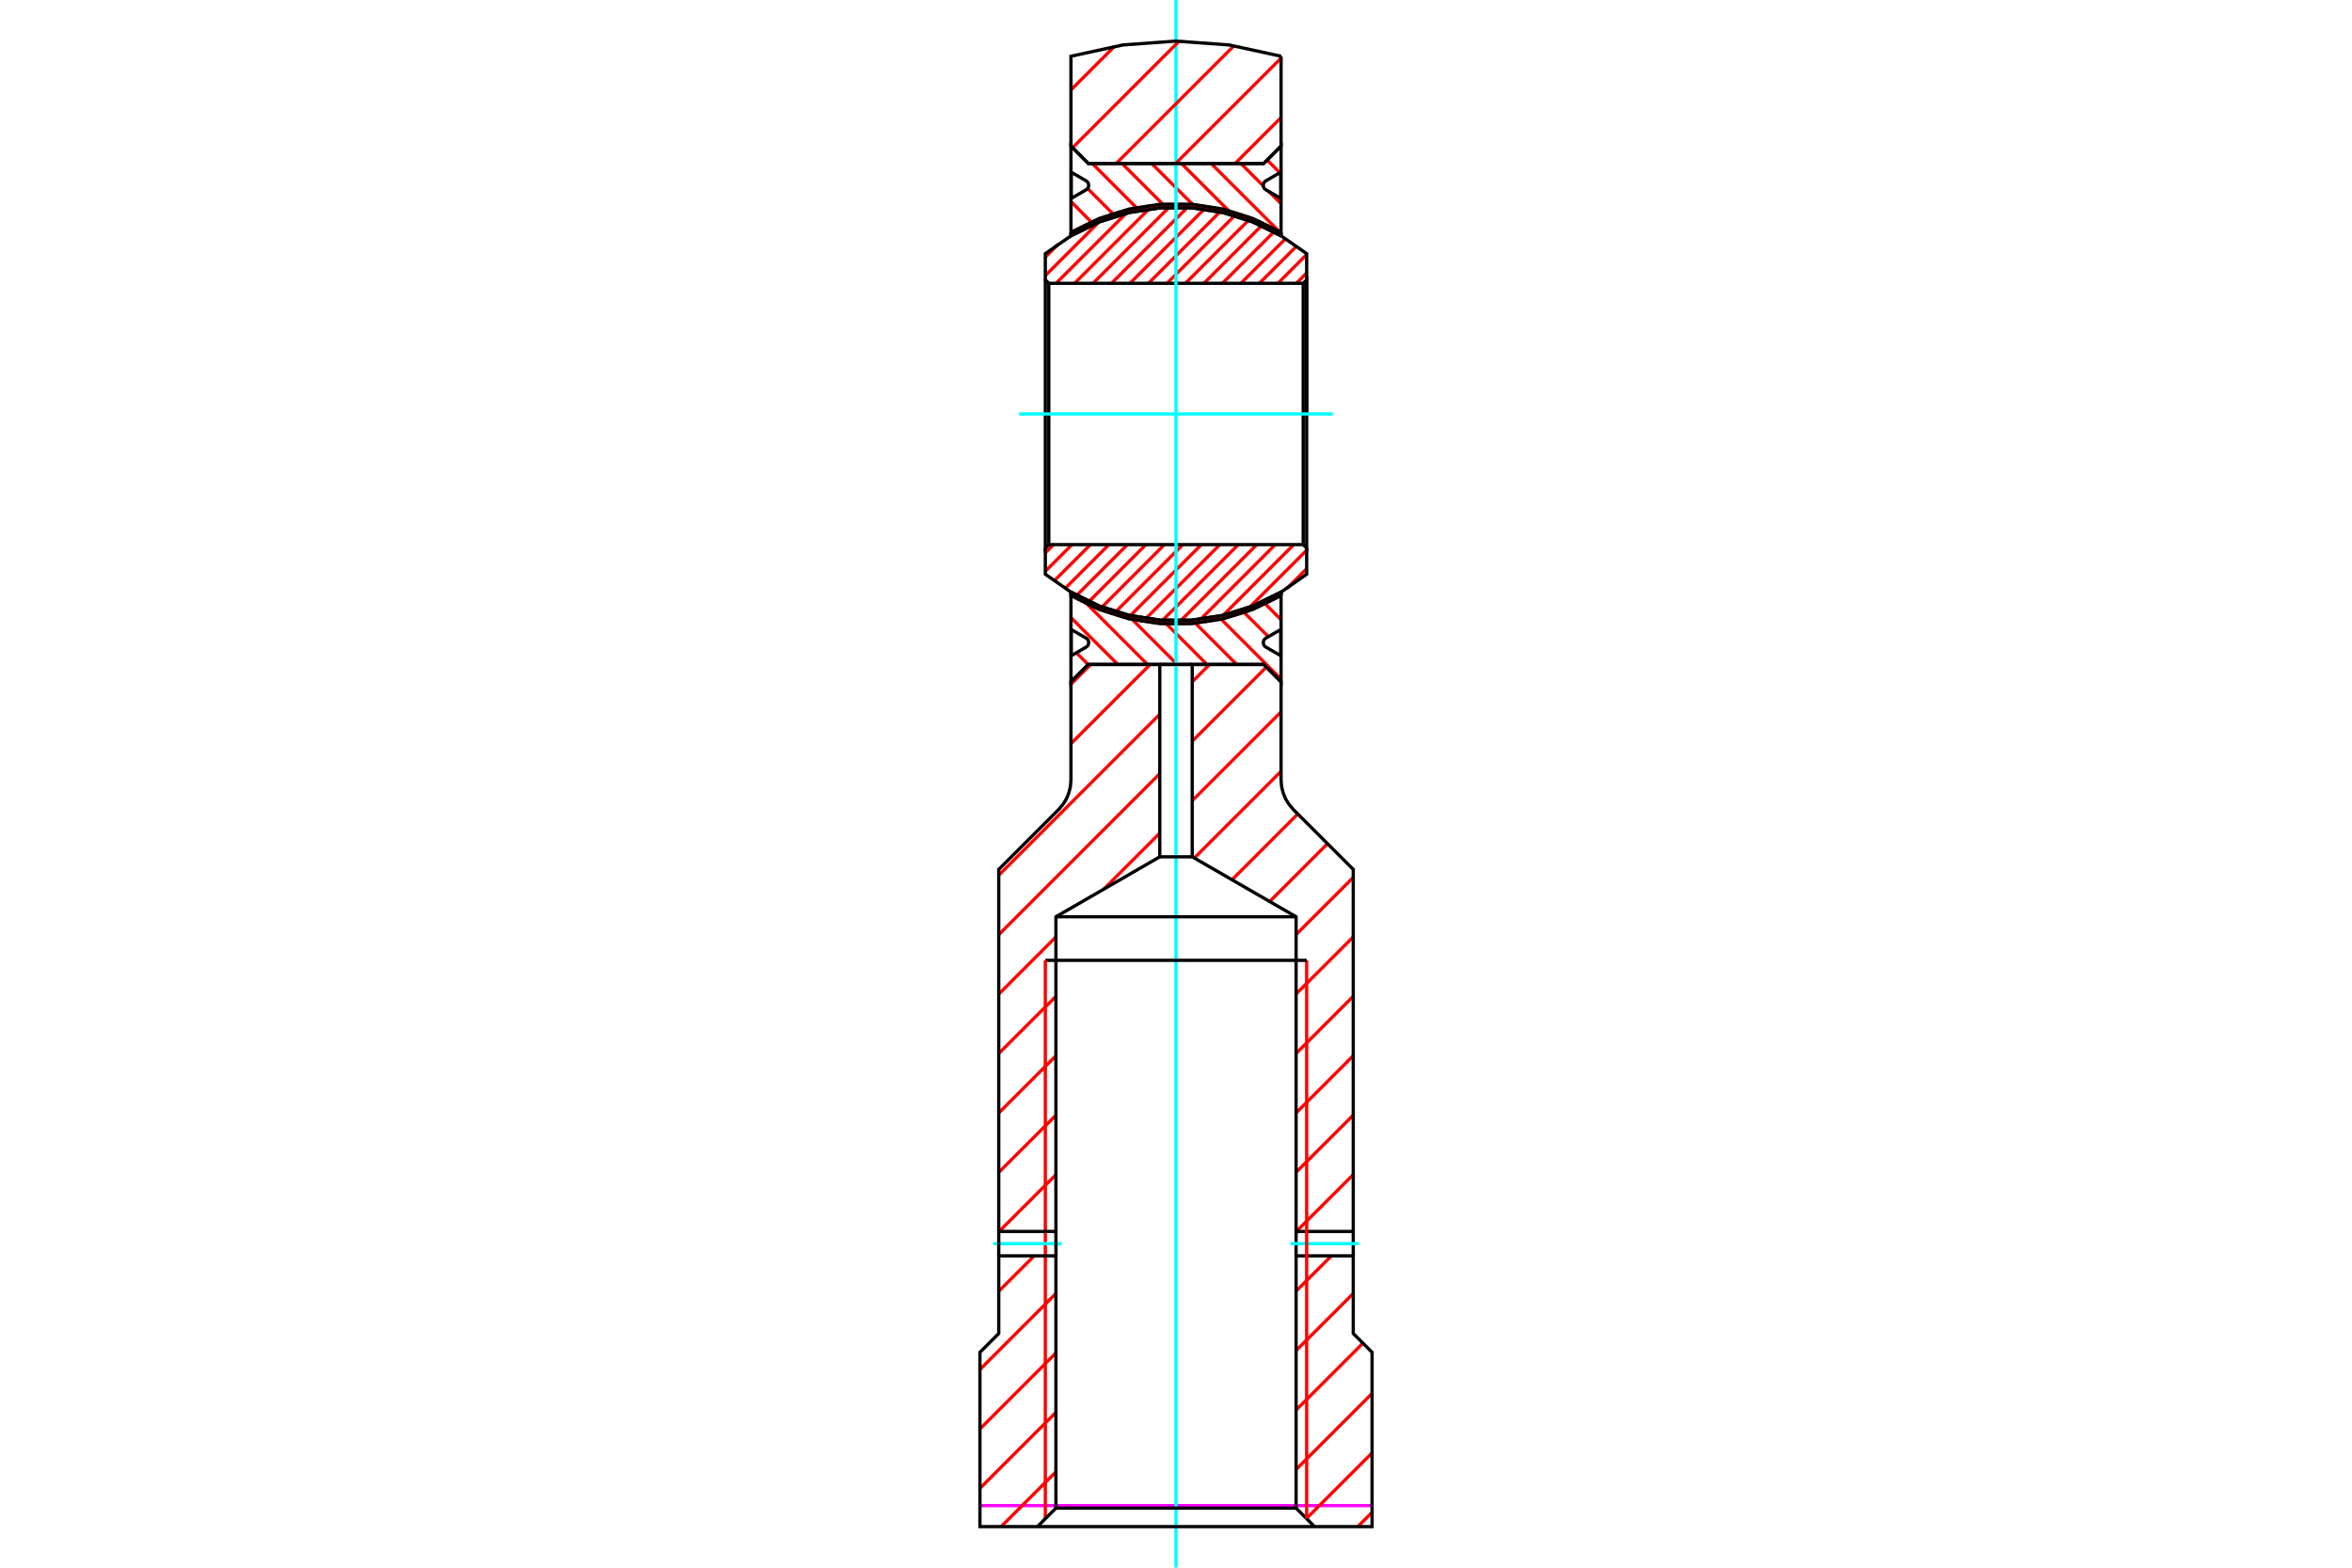 <?xml version="1.0" standalone="no"?>
<!DOCTYPE svg PUBLIC "-//W3C//DTD SVG 1.1//EN"
	"http://www.w3.org/Graphics/SVG/1.1/DTD/svg11.dtd">
<svg xmlns="http://www.w3.org/2000/svg" height="100%" width="100%" viewBox="0 0 36000 24000">
	<rect x="-1800" y="-1200" width="39600" height="26400" style="fill:#FFF"/>
	<g style="fill:none; fill-rule:evenodd" transform="matrix(1 0 0 1 0 0)">
		<g style="fill:none; stroke:#000; stroke-width:50; shape-rendering:geometricPrecision">
		</g>
		<g style="fill:none; stroke:#F0F; stroke-width:50; shape-rendering:geometricPrecision">
			<line x1="21001" y1="23050" x2="14999" y2="23050"/>
		</g>
		<g style="fill:none; stroke:#F00; stroke-width:50; shape-rendering:geometricPrecision">
			<line x1="16428" y1="10402" x2="16392" y2="10365"/>
			<line x1="16656" y1="10174" x2="16475" y2="9993"/>
			<line x1="16397" y1="9915" x2="16392" y2="9910"/>
			<line x1="17108" y1="10172" x2="16392" y2="9455"/>
			<line x1="17563" y1="10172" x2="16534" y2="9142"/>
			<line x1="18018" y1="10172" x2="17262" y2="9415"/>
			<line x1="18473" y1="10172" x2="17798" y2="9496"/>
			<line x1="18928" y1="10172" x2="18249" y2="9493"/>
			<line x1="19608" y1="10397" x2="18647" y2="9436"/>
			<line x1="19414" y1="9747" x2="19006" y2="9339"/>
			<line x1="19608" y1="9942" x2="19603" y2="9937"/>
			<line x1="19608" y1="9487" x2="19330" y2="9209"/>
			<line x1="16436" y1="3585" x2="16392" y2="3541"/>
			<line x1="16740" y1="3435" x2="16392" y2="3086"/>
			<line x1="17072" y1="3312" x2="16647" y2="2886"/>
			<line x1="16397" y1="2637" x2="16392" y2="2631"/>
			<line x1="17438" y1="3223" x2="16719" y2="2503"/>
			<line x1="17847" y1="3176" x2="17174" y2="2503"/>
			<line x1="18313" y1="3188" x2="17628" y2="2503"/>
			<line x1="18877" y1="3297" x2="18083" y2="2503"/>
			<line x1="19608" y1="3573" x2="18538" y2="2503"/>
			<line x1="19337" y1="2847" x2="18993" y2="2503"/>
			<line x1="19608" y1="3118" x2="19422" y2="2932"/>
			<line x1="19589" y1="2644" x2="19395" y2="2450"/>
			<line x1="19608" y1="2664" x2="19603" y2="2658"/>
		</g>
		<g style="fill:none; stroke:#000; stroke-width:50; shape-rendering:geometricPrecision">
			<polyline points="19608,3610 19608,2770 19608,2236 19342,2503 18000,2503 16658,2503 16392,2236 16392,2770 16392,3610"/>
			<line x1="17998" y1="3172" x2="18000" y2="3171"/>
			<line x1="16392" y1="3610" x2="16397" y2="3609"/>
			<line x1="19603" y1="3609" x2="19608" y2="3610"/>
			<line x1="18000" y1="3171" x2="18003" y2="3172"/>
			<polyline points="19608,9064 19608,9905 19608,10438 19342,10172 18000,10172 16658,10172 16392,10438 16392,9905 16392,9064"/>
			<line x1="17997" y1="9503" x2="18000" y2="9503"/>
			<line x1="16392" y1="9064" x2="16397" y2="9066"/>
			<line x1="19603" y1="9066" x2="19608" y2="9064"/>
			<line x1="18000" y1="9503" x2="18002" y2="9503"/>
			<polyline points="19603,2837 19603,2637 19376,2768 19366,2775 19356,2784 19349,2794 19343,2805 19339,2818 19337,2830 19337,2843 19339,2856 19343,2868 19349,2879 19356,2890 19366,2898 19376,2906 19603,3037 19603,2837"/>
			<polyline points="16397,9838 16397,10038 16624,9907 16634,9900 16644,9891 16651,9881 16657,9869 16661,9857 16663,9845 16663,9832 16661,9819 16657,9807 16651,9796 16644,9785 16634,9776 16624,9769 16397,9638 16397,9838"/>
			<polyline points="19603,9838 19603,9638 19376,9769 19366,9776 19356,9785 19349,9796 19343,9807 19339,9819 19337,9832 19337,9845 19339,9857 19343,9869 19349,9881 19356,9891 19366,9900 19376,9907 19603,10038 19603,9838"/>
			<polyline points="16397,2837 16397,3037 16624,2906 16634,2898 16644,2890 16651,2879 16657,2868 16661,2856 16663,2843 16663,2830 16661,2818 16657,2805 16651,2794 16644,2784 16634,2775 16624,2768 16397,2637 16397,2837"/>
		</g>
		<g style="fill:none; stroke:#F00; stroke-width:50; shape-rendering:geometricPrecision">
			<line x1="20000" y1="8706" x2="19696" y2="9010"/>
			<line x1="20000" y1="8423" x2="19129" y2="9294"/>
			<line x1="19802" y1="8338" x2="18722" y2="9419"/>
			<line x1="19519" y1="8338" x2="18377" y2="9480"/>
			<line x1="19236" y1="8338" x2="18073" y2="9501"/>
			<line x1="18954" y1="8338" x2="17795" y2="9496"/>
			<line x1="18671" y1="8338" x2="17540" y2="9468"/>
			<line x1="18388" y1="8338" x2="17302" y2="9424"/>
			<line x1="18105" y1="8338" x2="17078" y2="9365"/>
			<line x1="17822" y1="8338" x2="16867" y2="9293"/>
			<line x1="17539" y1="8338" x2="16668" y2="9209"/>
			<line x1="17256" y1="8338" x2="16480" y2="9114"/>
			<line x1="16973" y1="8338" x2="16302" y2="9009"/>
			<line x1="16690" y1="8338" x2="16134" y2="8894"/>
			<line x1="16407" y1="8338" x2="16000" y2="8746"/>
			<line x1="16125" y1="8338" x2="16000" y2="8463"/>
			<line x1="20000" y1="4179" x2="19843" y2="4337"/>
			<line x1="20000" y1="3896" x2="19560" y2="4337"/>
			<line x1="19847" y1="3766" x2="19277" y2="4337"/>
			<line x1="19678" y1="3653" x2="18994" y2="4337"/>
			<line x1="19499" y1="3549" x2="18711" y2="4337"/>
			<line x1="19309" y1="3455" x2="18428" y2="4337"/>
			<line x1="19109" y1="3373" x2="18145" y2="4337"/>
			<line x1="18897" y1="3302" x2="17862" y2="4337"/>
			<line x1="18671" y1="3245" x2="17579" y2="4337"/>
			<line x1="18431" y1="3202" x2="17296" y2="4337"/>
			<line x1="18174" y1="3176" x2="17013" y2="4337"/>
			<line x1="17893" y1="3175" x2="16731" y2="4337"/>
			<line x1="17586" y1="3199" x2="16448" y2="4337"/>
			<line x1="17236" y1="3266" x2="16165" y2="4337"/>
			<line x1="16819" y1="3400" x2="16000" y2="4219"/>
			<line x1="16204" y1="3732" x2="16000" y2="3936"/>
		</g>
		<g style="fill:none; stroke:#000; stroke-width:50; shape-rendering:geometricPrecision">
			<polyline points="20000,6337 20000,4284 20000,3883 19606,3609 19174,3397 18716,3253 18240,3181 17760,3181 17284,3253 16826,3397 16394,3609 16000,3883 16000,4284 16053,4337 19947,4337 19947,8338"/>
			<polyline points="19947,4337 20000,4284 20000,8391 19947,8338 16053,8338 16053,4337"/>
			<polyline points="16053,8338 16000,8391 16000,4284"/>
			<polyline points="16000,8391 16000,8791 16394,9066 16826,9278 17284,9422 17760,9494 18240,9494 18716,9422 19174,9278 19606,9066 20000,8791 20000,8391"/>
		</g>
		<g style="fill:none; stroke:#F00; stroke-width:50; shape-rendering:geometricPrecision">
			<line x1="16422" y1="9134" x2="16392" y2="9104"/>
			<line x1="16472" y1="9162" x2="16392" y2="9081"/>
			<line x1="16523" y1="9190" x2="16404" y2="9072"/>
			<line x1="16572" y1="9216" x2="16455" y2="9099"/>
			<line x1="16615" y1="9236" x2="16505" y2="9127"/>
			<line x1="16658" y1="9256" x2="16556" y2="9154"/>
			<line x1="16700" y1="9276" x2="16600" y2="9176"/>
			<line x1="16743" y1="9297" x2="16643" y2="9196"/>
			<line x1="16781" y1="9312" x2="16686" y2="9216"/>
			<line x1="16819" y1="9327" x2="16728" y2="9236"/>
			<line x1="16856" y1="9341" x2="16768" y2="9253"/>
			<line x1="16894" y1="9356" x2="16806" y2="9268"/>
			<line x1="16931" y1="9371" x2="16843" y2="9283"/>
			<line x1="16965" y1="9382" x2="16881" y2="9298"/>
			<line x1="16999" y1="9393" x2="16918" y2="9313"/>
			<line x1="17032" y1="9404" x2="16953" y2="9325"/>
			<line x1="17066" y1="9415" x2="16987" y2="9336"/>
			<line x1="17100" y1="9425" x2="17021" y2="9347"/>
			<line x1="17132" y1="9435" x2="17054" y2="9357"/>
			<line x1="17163" y1="9443" x2="17088" y2="9368"/>
			<line x1="17193" y1="9451" x2="17121" y2="9379"/>
			<line x1="17224" y1="9459" x2="17152" y2="9387"/>
			<line x1="17254" y1="9466" x2="17183" y2="9395"/>
			<line x1="17285" y1="9474" x2="17213" y2="9402"/>
			<line x1="17315" y1="9482" x2="17244" y2="9410"/>
			<line x1="17343" y1="9487" x2="17274" y2="9418"/>
			<line x1="17371" y1="9492" x2="17305" y2="9426"/>
			<line x1="17399" y1="9498" x2="17333" y2="9432"/>
			<line x1="17427" y1="9503" x2="17362" y2="9437"/>
			<line x1="17455" y1="9508" x2="17390" y2="9443"/>
			<line x1="17484" y1="9514" x2="17418" y2="9448"/>
			<line x1="17511" y1="9519" x2="17446" y2="9453"/>
			<line x1="17537" y1="9522" x2="17474" y2="9458"/>
			<line x1="17563" y1="9525" x2="17502" y2="9464"/>
			<line x1="17589" y1="9529" x2="17528" y2="9468"/>
			<line x1="17615" y1="9532" x2="17554" y2="9471"/>
			<line x1="17641" y1="9535" x2="17580" y2="9474"/>
			<line x1="17667" y1="9538" x2="17606" y2="9477"/>
			<line x1="17693" y1="9542" x2="17632" y2="9481"/>
			<line x1="17718" y1="9544" x2="17658" y2="9484"/>
			<line x1="17743" y1="9545" x2="17684" y2="9487"/>
			<line x1="17767" y1="9547" x2="17710" y2="9490"/>
			<line x1="17791" y1="9548" x2="17734" y2="9492"/>
			<line x1="17815" y1="9550" x2="17759" y2="9493"/>
			<line x1="17840" y1="9551" x2="17783" y2="9494"/>
			<line x1="17864" y1="9553" x2="17807" y2="9496"/>
			<line x1="17888" y1="9554" x2="17831" y2="9497"/>
			<line x1="17912" y1="9555" x2="17855" y2="9499"/>
			<line x1="17935" y1="9555" x2="17880" y2="9500"/>
			<line x1="17957" y1="9555" x2="17904" y2="9502"/>
			<line x1="17980" y1="9555" x2="17927" y2="9502"/>
			<line x1="18003" y1="9555" x2="17949" y2="9502"/>
			<line x1="18025" y1="9555" x2="17972" y2="9502"/>
			<line x1="18048" y1="9555" x2="17995" y2="9502"/>
			<line x1="18071" y1="9555" x2="18018" y2="9502"/>
			<line x1="18094" y1="9555" x2="18040" y2="9502"/>
			<line x1="18116" y1="9554" x2="18063" y2="9502"/>
			<line x1="18137" y1="9553" x2="18086" y2="9502"/>
			<line x1="18158" y1="9552" x2="18108" y2="9501"/>
			<line x1="18180" y1="9550" x2="18130" y2="9500"/>
			<line x1="18201" y1="9549" x2="18151" y2="9499"/>
			<line x1="18222" y1="9547" x2="18172" y2="9497"/>
			<line x1="18244" y1="9546" x2="18194" y2="9496"/>
			<line x1="18265" y1="9545" x2="18215" y2="9495"/>
			<line x1="18287" y1="9543" x2="18236" y2="9493"/>
			<line x1="18308" y1="9542" x2="18258" y2="9492"/>
			<line x1="18328" y1="9539" x2="18279" y2="9490"/>
			<line x1="18348" y1="9536" x2="18301" y2="9489"/>
			<line x1="18368" y1="9534" x2="18321" y2="9487"/>
			<line x1="18388" y1="9531" x2="18341" y2="9484"/>
			<line x1="18408" y1="9529" x2="18361" y2="9481"/>
			<line x1="18429" y1="9526" x2="18381" y2="9479"/>
			<line x1="18449" y1="9524" x2="18401" y2="9476"/>
			<line x1="18469" y1="9521" x2="18422" y2="9474"/>
			<line x1="18489" y1="9518" x2="18442" y2="9471"/>
			<line x1="18509" y1="9515" x2="18462" y2="9469"/>
			<line x1="18528" y1="9512" x2="18482" y2="9466"/>
			<line x1="18547" y1="9508" x2="18502" y2="9463"/>
			<line x1="18566" y1="9504" x2="18521" y2="9460"/>
			<line x1="18585" y1="9501" x2="18540" y2="9456"/>
			<line x1="18604" y1="9497" x2="18559" y2="9452"/>
			<line x1="18623" y1="9493" x2="18578" y2="9449"/>
			<line x1="18642" y1="9490" x2="18598" y2="9445"/>
			<line x1="18661" y1="9486" x2="18617" y2="9441"/>
			<line x1="18680" y1="9482" x2="18636" y2="9438"/>
			<line x1="18699" y1="9478" x2="18655" y2="9434"/>
			<line x1="18717" y1="9474" x2="18674" y2="9430"/>
			<line x1="18735" y1="9469" x2="18693" y2="9427"/>
			<line x1="18754" y1="9464" x2="18711" y2="9422"/>
			<line x1="18772" y1="9460" x2="18729" y2="9417"/>
			<line x1="18790" y1="9455" x2="18747" y2="9413"/>
			<line x1="18808" y1="9450" x2="18765" y2="9408"/>
			<line x1="18826" y1="9446" x2="18783" y2="9403"/>
			<line x1="18844" y1="9441" x2="18802" y2="9399"/>
			<line x1="18862" y1="9436" x2="18820" y2="9394"/>
			<line x1="18880" y1="9432" x2="18838" y2="9389"/>
			<line x1="18898" y1="9427" x2="18856" y2="9385"/>
			<line x1="18915" y1="9421" x2="18874" y2="9380"/>
			<line x1="18932" y1="9415" x2="18892" y2="9375"/>
			<line x1="18949" y1="9410" x2="18909" y2="9370"/>
			<line x1="18966" y1="9404" x2="18926" y2="9364"/>
			<line x1="18983" y1="9399" x2="18943" y2="9358"/>
			<line x1="19000" y1="9393" x2="18960" y2="9353"/>
			<line x1="19018" y1="9387" x2="18977" y2="9347"/>
			<line x1="19035" y1="9382" x2="18995" y2="9342"/>
			<line x1="19052" y1="9376" x2="19012" y2="9336"/>
			<line x1="19069" y1="9371" x2="19029" y2="9330"/>
			<line x1="19086" y1="9364" x2="19046" y2="9325"/>
			<line x1="19102" y1="9358" x2="19063" y2="9319"/>
			<line x1="19118" y1="9352" x2="19080" y2="9313"/>
			<line x1="19135" y1="9345" x2="19096" y2="9307"/>
			<line x1="19151" y1="9339" x2="19113" y2="9300"/>
			<line x1="19167" y1="9332" x2="19129" y2="9294"/>
			<line x1="19183" y1="9326" x2="19145" y2="9287"/>
			<line x1="19200" y1="9319" x2="19161" y2="9281"/>
			<line x1="19216" y1="9313" x2="19178" y2="9275"/>
			<line x1="19232" y1="9306" x2="19194" y2="9268"/>
			<line x1="19249" y1="9300" x2="19210" y2="9262"/>
			<line x1="19265" y1="9293" x2="19227" y2="9255"/>
			<line x1="19280" y1="9286" x2="19243" y2="9249"/>
			<line x1="19295" y1="9279" x2="19259" y2="9242"/>
			<line x1="19311" y1="9271" x2="19275" y2="9235"/>
			<line x1="19326" y1="9264" x2="19290" y2="9228"/>
			<line x1="19342" y1="9257" x2="19306" y2="9220"/>
			<line x1="19357" y1="9249" x2="19321" y2="9213"/>
			<line x1="19373" y1="9242" x2="19337" y2="9206"/>
			<line x1="19388" y1="9235" x2="19352" y2="9199"/>
			<line x1="19404" y1="9227" x2="19367" y2="9191"/>
			<line x1="19419" y1="9220" x2="19383" y2="9184"/>
			<line x1="19435" y1="9213" x2="19398" y2="9177"/>
			<line x1="19450" y1="9205" x2="19414" y2="9169"/>
			<line x1="19464" y1="9197" x2="19429" y2="9162"/>
			<line x1="19479" y1="9189" x2="19444" y2="9155"/>
			<line x1="19494" y1="9181" x2="19459" y2="9147"/>
			<line x1="19508" y1="9173" x2="19474" y2="9138"/>
			<line x1="19523" y1="9165" x2="19489" y2="9130"/>
			<line x1="19538" y1="9157" x2="19503" y2="9122"/>
			<line x1="19552" y1="9149" x2="19518" y2="9114"/>
			<line x1="19567" y1="9141" x2="19533" y2="9106"/>
			<line x1="19582" y1="9133" x2="19547" y2="9098"/>
			<line x1="19596" y1="9124" x2="19562" y2="9090"/>
			<line x1="19608" y1="9114" x2="19577" y2="9082"/>
			<line x1="19608" y1="9091" x2="19591" y2="9074"/>
			<line x1="19608" y1="9068" x2="19606" y2="9066"/>
			<line x1="16398" y1="3607" x2="16392" y2="3600"/>
			<line x1="16413" y1="3599" x2="16392" y2="3577"/>
			<line x1="16428" y1="3590" x2="16393" y2="3556"/>
			<line x1="16443" y1="3582" x2="16408" y2="3548"/>
			<line x1="16457" y1="3574" x2="16423" y2="3540"/>
			<line x1="16472" y1="3566" x2="16437" y2="3532"/>
			<line x1="16487" y1="3558" x2="16452" y2="3524"/>
			<line x1="16501" y1="3550" x2="16467" y2="3516"/>
			<line x1="16516" y1="3542" x2="16481" y2="3508"/>
			<line x1="16531" y1="3534" x2="16496" y2="3500"/>
			<line x1="16545" y1="3526" x2="16511" y2="3491"/>
			<line x1="16560" y1="3518" x2="16525" y2="3483"/>
			<line x1="16575" y1="3511" x2="16540" y2="3475"/>
			<line x1="16591" y1="3503" x2="16555" y2="3467"/>
			<line x1="16606" y1="3496" x2="16570" y2="3460"/>
			<line x1="16622" y1="3489" x2="16586" y2="3452"/>
			<line x1="16637" y1="3481" x2="16601" y2="3445"/>
			<line x1="16653" y1="3474" x2="16616" y2="3438"/>
			<line x1="16668" y1="3467" x2="16632" y2="3431"/>
			<line x1="16684" y1="3460" x2="16647" y2="3423"/>
			<line x1="16699" y1="3452" x2="16663" y2="3416"/>
			<line x1="16714" y1="3445" x2="16678" y2="3409"/>
			<line x1="16730" y1="3438" x2="16694" y2="3401"/>
			<line x1="16746" y1="3431" x2="16709" y2="3394"/>
			<line x1="16762" y1="3424" x2="16725" y2="3387"/>
			<line x1="16778" y1="3418" x2="16740" y2="3380"/>
			<line x1="16795" y1="3411" x2="16756" y2="3373"/>
			<line x1="16811" y1="3405" x2="16773" y2="3367"/>
			<line x1="16827" y1="3398" x2="16789" y2="3360"/>
			<line x1="16843" y1="3392" x2="16805" y2="3354"/>
			<line x1="16860" y1="3385" x2="16821" y2="3347"/>
			<line x1="16876" y1="3379" x2="16838" y2="3341"/>
			<line x1="16892" y1="3372" x2="16854" y2="3334"/>
			<line x1="16908" y1="3366" x2="16870" y2="3328"/>
			<line x1="16925" y1="3360" x2="16887" y2="3321"/>
			<line x1="16942" y1="3354" x2="16903" y2="3315"/>
			<line x1="16959" y1="3348" x2="16919" y2="3308"/>
			<line x1="16976" y1="3343" x2="16936" y2="3303"/>
			<line x1="16993" y1="3337" x2="16953" y2="3297"/>
			<line x1="17011" y1="3332" x2="16970" y2="3291"/>
			<line x1="17028" y1="3326" x2="16987" y2="3286"/>
			<line x1="17045" y1="3320" x2="17005" y2="3280"/>
			<line x1="17062" y1="3315" x2="17022" y2="3275"/>
			<line x1="17079" y1="3309" x2="17039" y2="3269"/>
			<line x1="17096" y1="3304" x2="17056" y2="3263"/>
			<line x1="17113" y1="3298" x2="17073" y2="3258"/>
			<line x1="17132" y1="3293" x2="17090" y2="3252"/>
			<line x1="17150" y1="3289" x2="17108" y2="3247"/>
			<line x1="17168" y1="3284" x2="17125" y2="3242"/>
			<line x1="17186" y1="3279" x2="17143" y2="3237"/>
			<line x1="17204" y1="3275" x2="17161" y2="3232"/>
			<line x1="17222" y1="3270" x2="17180" y2="3228"/>
			<line x1="17240" y1="3265" x2="17198" y2="3223"/>
			<line x1="17258" y1="3261" x2="17216" y2="3218"/>
			<line x1="17276" y1="3256" x2="17234" y2="3214"/>
			<line x1="17294" y1="3251" x2="17252" y2="3209"/>
			<line x1="17313" y1="3247" x2="17270" y2="3204"/>
			<line x1="17332" y1="3243" x2="17288" y2="3200"/>
			<line x1="17351" y1="3240" x2="17306" y2="3195"/>
			<line x1="17370" y1="3236" x2="17325" y2="3191"/>
			<line x1="17389" y1="3232" x2="17344" y2="3188"/>
			<line x1="17408" y1="3229" x2="17363" y2="3184"/>
			<line x1="17427" y1="3225" x2="17382" y2="3180"/>
			<line x1="17446" y1="3221" x2="17402" y2="3177"/>
			<line x1="17465" y1="3218" x2="17421" y2="3173"/>
			<line x1="17484" y1="3214" x2="17440" y2="3169"/>
			<line x1="17504" y1="3211" x2="17459" y2="3166"/>
			<line x1="17524" y1="3208" x2="17478" y2="3162"/>
			<line x1="17544" y1="3205" x2="17497" y2="3158"/>
			<line x1="17564" y1="3203" x2="17517" y2="3156"/>
			<line x1="17584" y1="3200" x2="17537" y2="3153"/>
			<line x1="17605" y1="3198" x2="17557" y2="3150"/>
			<line x1="17625" y1="3195" x2="17577" y2="3148"/>
			<line x1="17645" y1="3193" x2="17598" y2="3145"/>
			<line x1="17665" y1="3190" x2="17618" y2="3143"/>
			<line x1="17685" y1="3187" x2="17638" y2="3140"/>
			<line x1="17706" y1="3185" x2="17658" y2="3138"/>
			<line x1="17727" y1="3184" x2="17678" y2="3135"/>
			<line x1="17749" y1="3183" x2="17698" y2="3132"/>
			<line x1="17770" y1="3181" x2="17720" y2="3131"/>
			<line x1="17791" y1="3180" x2="17741" y2="3130"/>
			<line x1="17813" y1="3178" x2="17763" y2="3128"/>
			<line x1="17834" y1="3177" x2="17784" y2="3127"/>
			<line x1="17855" y1="3176" x2="17805" y2="3126"/>
			<line x1="17877" y1="3174" x2="17827" y2="3124"/>
			<line x1="17898" y1="3173" x2="17848" y2="3123"/>
			<line x1="17921" y1="3173" x2="17869" y2="3121"/>
			<line x1="17944" y1="3173" x2="17891" y2="3120"/>
			<line x1="17966" y1="3173" x2="17913" y2="3120"/>
			<line x1="17989" y1="3173" x2="17936" y2="3120"/>
			<line x1="18012" y1="3173" x2="17959" y2="3120"/>
			<line x1="18035" y1="3173" x2="17981" y2="3120"/>
			<line x1="18057" y1="3173" x2="18004" y2="3120"/>
			<line x1="18080" y1="3173" x2="18027" y2="3120"/>
			<line x1="18103" y1="3173" x2="18050" y2="3120"/>
			<line x1="18128" y1="3175" x2="18072" y2="3119"/>
			<line x1="18152" y1="3176" x2="18095" y2="3119"/>
			<line x1="18176" y1="3178" x2="18119" y2="3121"/>
			<line x1="18200" y1="3179" x2="18143" y2="3122"/>
			<line x1="18224" y1="3181" x2="18168" y2="3124"/>
			<line x1="18249" y1="3182" x2="18192" y2="3125"/>
			<line x1="18273" y1="3184" x2="18216" y2="3127"/>
			<line x1="18297" y1="3185" x2="18240" y2="3128"/>
			<line x1="18323" y1="3189" x2="18265" y2="3130"/>
			<line x1="18349" y1="3192" x2="18289" y2="3131"/>
			<line x1="18375" y1="3195" x2="18314" y2="3134"/>
			<line x1="18401" y1="3198" x2="18340" y2="3138"/>
			<line x1="18427" y1="3202" x2="18366" y2="3141"/>
			<line x1="18453" y1="3205" x2="18392" y2="3144"/>
			<line x1="18479" y1="3208" x2="18418" y2="3147"/>
			<line x1="18507" y1="3213" x2="18444" y2="3151"/>
			<line x1="18535" y1="3218" x2="18470" y2="3154"/>
			<line x1="18563" y1="3223" x2="18497" y2="3157"/>
			<line x1="18591" y1="3229" x2="18525" y2="3163"/>
			<line x1="18619" y1="3234" x2="18553" y2="3168"/>
			<line x1="18647" y1="3239" x2="18581" y2="3173"/>
			<line x1="18675" y1="3245" x2="18609" y2="3179"/>
			<line x1="18704" y1="3251" x2="18637" y2="3184"/>
			<line x1="18735" y1="3259" x2="18665" y2="3189"/>
			<line x1="18765" y1="3267" x2="18694" y2="3195"/>
			<line x1="18796" y1="3275" x2="18724" y2="3203"/>
			<line x1="18827" y1="3282" x2="18755" y2="3211"/>
			<line x1="18857" y1="3290" x2="18785" y2="3219"/>
			<line x1="18889" y1="3299" x2="18816" y2="3226"/>
			<line x1="18922" y1="3310" x2="18847" y2="3234"/>
			<line x1="18956" y1="3321" x2="18877" y2="3242"/>
			<line x1="18989" y1="3332" x2="18911" y2="3253"/>
			<line x1="19023" y1="3342" x2="18944" y2="3264"/>
			<line x1="19057" y1="3353" x2="18978" y2="3274"/>
			<line x1="19093" y1="3367" x2="19011" y2="3285"/>
			<line x1="19130" y1="3382" x2="19045" y2="3296"/>
			<line x1="19168" y1="3396" x2="19080" y2="3308"/>
			<line x1="19205" y1="3411" x2="19117" y2="3323"/>
			<line x1="19243" y1="3426" x2="19155" y2="3338"/>
			<line x1="19284" y1="3445" x2="19192" y2="3353"/>
			<line x1="19327" y1="3465" x2="19230" y2="3368"/>
			<line x1="19370" y1="3485" x2="19270" y2="3384"/>
			<line x1="19413" y1="3505" x2="19312" y2="3404"/>
			<line x1="19460" y1="3529" x2="19355" y2="3424"/>
			<line x1="19510" y1="3556" x2="19398" y2="3445"/>
			<line x1="19560" y1="3584" x2="19442" y2="3466"/>
			<line x1="19608" y1="3609" x2="19493" y2="3493"/>
			<line x1="19608" y1="3587" x2="19543" y2="3521"/>
			<line x1="19608" y1="3564" x2="19593" y2="3549"/>
			<line x1="19608" y1="9104" x2="19578" y2="9135"/>
			<line x1="19608" y1="9081" x2="19528" y2="9162"/>
			<line x1="19595" y1="9072" x2="19477" y2="9190"/>
			<line x1="19545" y1="9099" x2="19429" y2="9216"/>
			<line x1="19494" y1="9127" x2="19385" y2="9236"/>
			<line x1="19444" y1="9155" x2="19342" y2="9256"/>
			<line x1="19400" y1="9176" x2="19299" y2="9277"/>
			<line x1="19357" y1="9196" x2="19257" y2="9296"/>
			<line x1="19314" y1="9216" x2="19219" y2="9311"/>
			<line x1="19271" y1="9237" x2="19181" y2="9326"/>
			<line x1="19232" y1="9253" x2="19144" y2="9341"/>
			<line x1="19194" y1="9268" x2="19106" y2="9356"/>
			<line x1="19157" y1="9283" x2="19069" y2="9371"/>
			<line x1="19119" y1="9298" x2="19035" y2="9382"/>
			<line x1="19081" y1="9313" x2="19001" y2="9393"/>
			<line x1="19047" y1="9325" x2="18968" y2="9404"/>
			<line x1="19013" y1="9336" x2="18934" y2="9415"/>
			<line x1="18979" y1="9347" x2="18900" y2="9426"/>
			<line x1="18946" y1="9358" x2="18868" y2="9435"/>
			<line x1="18912" y1="9369" x2="18838" y2="9443"/>
			<line x1="18879" y1="9379" x2="18807" y2="9451"/>
			<line x1="18848" y1="9387" x2="18776" y2="9459"/>
			<line x1="18818" y1="9395" x2="18746" y2="9466"/>
			<line x1="18787" y1="9402" x2="18715" y2="9474"/>
			<line x1="18756" y1="9410" x2="18685" y2="9481"/>
			<line x1="18726" y1="9418" x2="18657" y2="9487"/>
			<line x1="18695" y1="9426" x2="18629" y2="9492"/>
			<line x1="18667" y1="9432" x2="18601" y2="9498"/>
			<line x1="18639" y1="9437" x2="18573" y2="9503"/>
			<line x1="18610" y1="9442" x2="18544" y2="9509"/>
			<line x1="18582" y1="9448" x2="18516" y2="9514"/>
			<line x1="18554" y1="9453" x2="18489" y2="9519"/>
			<line x1="18526" y1="9459" x2="18463" y2="9522"/>
			<line x1="18498" y1="9464" x2="18437" y2="9525"/>
			<line x1="18472" y1="9467" x2="18411" y2="9528"/>
			<line x1="18446" y1="9471" x2="18385" y2="9532"/>
			<line x1="18420" y1="9474" x2="18359" y2="9535"/>
			<line x1="18394" y1="9477" x2="18332" y2="9538"/>
			<line x1="18368" y1="9481" x2="18306" y2="9542"/>
			<line x1="18341" y1="9484" x2="18282" y2="9544"/>
			<line x1="18315" y1="9487" x2="18257" y2="9545"/>
			<line x1="18290" y1="9490" x2="18233" y2="9547"/>
			<line x1="18266" y1="9491" x2="18209" y2="9548"/>
			<line x1="18242" y1="9493" x2="18185" y2="9550"/>
			<line x1="18217" y1="9494" x2="18160" y2="9551"/>
			<line x1="18193" y1="9496" x2="18136" y2="9553"/>
			<line x1="18169" y1="9498" x2="18112" y2="9555"/>
			<line x1="18144" y1="9499" x2="18088" y2="9555"/>
			<line x1="18120" y1="9501" x2="18066" y2="9555"/>
			<line x1="18096" y1="9502" x2="18043" y2="9555"/>
			<line x1="18073" y1="9502" x2="18020" y2="9555"/>
			<line x1="18051" y1="9502" x2="17997" y2="9555"/>
			<line x1="18028" y1="9502" x2="17975" y2="9555"/>
			<line x1="18005" y1="9502" x2="17952" y2="9555"/>
			<line x1="17982" y1="9502" x2="17929" y2="9555"/>
			<line x1="17960" y1="9502" x2="17906" y2="9555"/>
			<line x1="17937" y1="9502" x2="17885" y2="9554"/>
			<line x1="17914" y1="9502" x2="17863" y2="9553"/>
			<line x1="17892" y1="9501" x2="17842" y2="9551"/>
			<line x1="17871" y1="9500" x2="17820" y2="9550"/>
			<line x1="17849" y1="9499" x2="17799" y2="9549"/>
			<line x1="17828" y1="9497" x2="17778" y2="9548"/>
			<line x1="17806" y1="9496" x2="17756" y2="9546"/>
			<line x1="17785" y1="9495" x2="17735" y2="9545"/>
			<line x1="17764" y1="9493" x2="17713" y2="9544"/>
			<line x1="17742" y1="9492" x2="17693" y2="9541"/>
			<line x1="17721" y1="9491" x2="17672" y2="9539"/>
			<line x1="17700" y1="9489" x2="17652" y2="9536"/>
			<line x1="17679" y1="9486" x2="17632" y2="9534"/>
			<line x1="17659" y1="9484" x2="17612" y2="9531"/>
			<line x1="17639" y1="9481" x2="17592" y2="9529"/>
			<line x1="17619" y1="9479" x2="17571" y2="9526"/>
			<line x1="17599" y1="9476" x2="17551" y2="9524"/>
			<line x1="17578" y1="9474" x2="17531" y2="9521"/>
			<line x1="17558" y1="9471" x2="17511" y2="9519"/>
			<line x1="17538" y1="9469" x2="17491" y2="9515"/>
			<line x1="17518" y1="9466" x2="17472" y2="9512"/>
			<line x1="17498" y1="9463" x2="17453" y2="9508"/>
			<line x1="17479" y1="9459" x2="17434" y2="9504"/>
			<line x1="17460" y1="9456" x2="17415" y2="9501"/>
			<line x1="17441" y1="9452" x2="17396" y2="9497"/>
			<line x1="17422" y1="9449" x2="17377" y2="9493"/>
			<line x1="17402" y1="9445" x2="17358" y2="9490"/>
			<line x1="17383" y1="9441" x2="17338" y2="9486"/>
			<line x1="17364" y1="9438" x2="17319" y2="9483"/>
			<line x1="17345" y1="9434" x2="17301" y2="9478"/>
			<line x1="17326" y1="9430" x2="17283" y2="9474"/>
			<line x1="17307" y1="9427" x2="17265" y2="9469"/>
			<line x1="17289" y1="9422" x2="17247" y2="9464"/>
			<line x1="17271" y1="9417" x2="17228" y2="9460"/>
			<line x1="17253" y1="9413" x2="17210" y2="9455"/>
			<line x1="17235" y1="9408" x2="17192" y2="9450"/>
			<line x1="17217" y1="9403" x2="17174" y2="9446"/>
			<line x1="17198" y1="9399" x2="17156" y2="9441"/>
			<line x1="17180" y1="9394" x2="17138" y2="9437"/>
			<line x1="17162" y1="9389" x2="17120" y2="9432"/>
			<line x1="17144" y1="9385" x2="17103" y2="9426"/>
			<line x1="17126" y1="9380" x2="17085" y2="9421"/>
			<line x1="17109" y1="9375" x2="17068" y2="9415"/>
			<line x1="17091" y1="9369" x2="17051" y2="9410"/>
			<line x1="17074" y1="9364" x2="17034" y2="9404"/>
			<line x1="17057" y1="9358" x2="17017" y2="9399"/>
			<line x1="17040" y1="9353" x2="16999" y2="9393"/>
			<line x1="17023" y1="9347" x2="16982" y2="9387"/>
			<line x1="17005" y1="9342" x2="16965" y2="9382"/>
			<line x1="16988" y1="9336" x2="16948" y2="9376"/>
			<line x1="16971" y1="9330" x2="16931" y2="9371"/>
			<line x1="16954" y1="9325" x2="16914" y2="9364"/>
			<line x1="16937" y1="9319" x2="16898" y2="9358"/>
			<line x1="16920" y1="9313" x2="16882" y2="9351"/>
			<line x1="16904" y1="9307" x2="16866" y2="9345"/>
			<line x1="16887" y1="9300" x2="16849" y2="9339"/>
			<line x1="16871" y1="9294" x2="16833" y2="9332"/>
			<line x1="16855" y1="9287" x2="16817" y2="9326"/>
			<line x1="16839" y1="9281" x2="16800" y2="9319"/>
			<line x1="16822" y1="9275" x2="16784" y2="9313"/>
			<line x1="16806" y1="9268" x2="16768" y2="9306"/>
			<line x1="16790" y1="9262" x2="16751" y2="9300"/>
			<line x1="16773" y1="9255" x2="16736" y2="9293"/>
			<line x1="16757" y1="9249" x2="16720" y2="9286"/>
			<line x1="16741" y1="9242" x2="16705" y2="9278"/>
			<line x1="16725" y1="9235" x2="16689" y2="9271"/>
			<line x1="16710" y1="9228" x2="16674" y2="9264"/>
			<line x1="16694" y1="9220" x2="16658" y2="9257"/>
			<line x1="16679" y1="9213" x2="16643" y2="9249"/>
			<line x1="16664" y1="9206" x2="16627" y2="9242"/>
			<line x1="16648" y1="9199" x2="16612" y2="9235"/>
			<line x1="16633" y1="9191" x2="16596" y2="9228"/>
			<line x1="16617" y1="9184" x2="16581" y2="9220"/>
			<line x1="16602" y1="9177" x2="16565" y2="9213"/>
			<line x1="16586" y1="9170" x2="16551" y2="9205"/>
			<line x1="16571" y1="9162" x2="16536" y2="9197"/>
			<line x1="16556" y1="9154" x2="16521" y2="9189"/>
			<line x1="16541" y1="9146" x2="16507" y2="9181"/>
			<line x1="16526" y1="9138" x2="16492" y2="9173"/>
			<line x1="16512" y1="9130" x2="16477" y2="9165"/>
			<line x1="16497" y1="9122" x2="16462" y2="9157"/>
			<line x1="16482" y1="9114" x2="16448" y2="9149"/>
			<line x1="16468" y1="9106" x2="16433" y2="9141"/>
			<line x1="16453" y1="9098" x2="16418" y2="9133"/>
			<line x1="16438" y1="9090" x2="16404" y2="9124"/>
			<line x1="16423" y1="9082" x2="16392" y2="9114"/>
			<line x1="16409" y1="9074" x2="16392" y2="9091"/>
			<line x1="16394" y1="9066" x2="16392" y2="9068"/>
			<line x1="19608" y1="3600" x2="19602" y2="3607"/>
			<line x1="19608" y1="3577" x2="19587" y2="3599"/>
			<line x1="19607" y1="3556" x2="19572" y2="3590"/>
			<line x1="19592" y1="3548" x2="19557" y2="3582"/>
			<line x1="19577" y1="3540" x2="19543" y2="3574"/>
			<line x1="19563" y1="3532" x2="19528" y2="3566"/>
			<line x1="19548" y1="3524" x2="19513" y2="3558"/>
			<line x1="19533" y1="3516" x2="19499" y2="3550"/>
			<line x1="19518" y1="3508" x2="19484" y2="3542"/>
			<line x1="19504" y1="3500" x2="19469" y2="3534"/>
			<line x1="19489" y1="3492" x2="19455" y2="3526"/>
			<line x1="19474" y1="3484" x2="19440" y2="3518"/>
			<line x1="19460" y1="3475" x2="19425" y2="3510"/>
			<line x1="19445" y1="3467" x2="19409" y2="3503"/>
			<line x1="19430" y1="3460" x2="19394" y2="3496"/>
			<line x1="19415" y1="3452" x2="19378" y2="3489"/>
			<line x1="19399" y1="3445" x2="19363" y2="3481"/>
			<line x1="19384" y1="3438" x2="19347" y2="3474"/>
			<line x1="19368" y1="3431" x2="19332" y2="3467"/>
			<line x1="19353" y1="3423" x2="19316" y2="3460"/>
			<line x1="19337" y1="3416" x2="19301" y2="3452"/>
			<line x1="19322" y1="3409" x2="19285" y2="3445"/>
			<line x1="19306" y1="3401" x2="19270" y2="3438"/>
			<line x1="19291" y1="3394" x2="19254" y2="3431"/>
			<line x1="19275" y1="3387" x2="19238" y2="3424"/>
			<line x1="19260" y1="3380" x2="19222" y2="3418"/>
			<line x1="19244" y1="3373" x2="19206" y2="3411"/>
			<line x1="19227" y1="3366" x2="19189" y2="3405"/>
			<line x1="19211" y1="3360" x2="19173" y2="3398"/>
			<line x1="19195" y1="3354" x2="19157" y2="3392"/>
			<line x1="19179" y1="3347" x2="19140" y2="3385"/>
			<line x1="19162" y1="3341" x2="19124" y2="3379"/>
			<line x1="19146" y1="3334" x2="19108" y2="3373"/>
			<line x1="19130" y1="3328" x2="19091" y2="3366"/>
			<line x1="19113" y1="3321" x2="19075" y2="3360"/>
			<line x1="19097" y1="3315" x2="19058" y2="3354"/>
			<line x1="19081" y1="3309" x2="19041" y2="3348"/>
			<line x1="19064" y1="3302" x2="19024" y2="3343"/>
			<line x1="19047" y1="3297" x2="19007" y2="3337"/>
			<line x1="19030" y1="3291" x2="18989" y2="3332"/>
			<line x1="19013" y1="3286" x2="18972" y2="3326"/>
			<line x1="18995" y1="3280" x2="18955" y2="3320"/>
			<line x1="18978" y1="3275" x2="18938" y2="3315"/>
			<line x1="18961" y1="3269" x2="18921" y2="3309"/>
			<line x1="18944" y1="3263" x2="18904" y2="3304"/>
			<line x1="18927" y1="3258" x2="18886" y2="3298"/>
			<line x1="18909" y1="3252" x2="18869" y2="3293"/>
			<line x1="18892" y1="3247" x2="18850" y2="3289"/>
			<line x1="18875" y1="3241" x2="18832" y2="3284"/>
			<line x1="18857" y1="3237" x2="18814" y2="3279"/>
			<line x1="18839" y1="3232" x2="18796" y2="3275"/>
			<line x1="18821" y1="3228" x2="18778" y2="3270"/>
			<line x1="18802" y1="3223" x2="18760" y2="3265"/>
			<line x1="18784" y1="3218" x2="18742" y2="3261"/>
			<line x1="18766" y1="3214" x2="18724" y2="3256"/>
			<line x1="18748" y1="3209" x2="18706" y2="3252"/>
			<line x1="18730" y1="3204" x2="18687" y2="3247"/>
			<line x1="18712" y1="3200" x2="18668" y2="3243"/>
			<line x1="18694" y1="3195" x2="18649" y2="3240"/>
			<line x1="18675" y1="3191" x2="18630" y2="3236"/>
			<line x1="18656" y1="3188" x2="18611" y2="3232"/>
			<line x1="18637" y1="3184" x2="18592" y2="3229"/>
			<line x1="18618" y1="3180" x2="18573" y2="3225"/>
			<line x1="18598" y1="3177" x2="18554" y2="3222"/>
			<line x1="18579" y1="3173" x2="18534" y2="3218"/>
			<line x1="18560" y1="3169" x2="18515" y2="3214"/>
			<line x1="18541" y1="3166" x2="18496" y2="3211"/>
			<line x1="18522" y1="3162" x2="18476" y2="3208"/>
			<line x1="18503" y1="3159" x2="18456" y2="3205"/>
			<line x1="18483" y1="3155" x2="18436" y2="3203"/>
			<line x1="18463" y1="3153" x2="18416" y2="3200"/>
			<line x1="18443" y1="3150" x2="18395" y2="3198"/>
			<line x1="18423" y1="3148" x2="18375" y2="3195"/>
			<line x1="18402" y1="3145" x2="18355" y2="3193"/>
			<line x1="18382" y1="3143" x2="18335" y2="3190"/>
			<line x1="18362" y1="3140" x2="18315" y2="3188"/>
			<line x1="18342" y1="3138" x2="18294" y2="3185"/>
			<line x1="18322" y1="3135" x2="18273" y2="3184"/>
			<line x1="18301" y1="3133" x2="18252" y2="3182"/>
			<line x1="18280" y1="3131" x2="18230" y2="3181"/>
			<line x1="18259" y1="3130" x2="18209" y2="3180"/>
			<line x1="18237" y1="3128" x2="18187" y2="3178"/>
			<line x1="18216" y1="3127" x2="18166" y2="3177"/>
			<line x1="18195" y1="3126" x2="18144" y2="3176"/>
			<line x1="18173" y1="3124" x2="18123" y2="3175"/>
			<line x1="18152" y1="3123" x2="18102" y2="3173"/>
			<line x1="18130" y1="3122" x2="18079" y2="3173"/>
			<line x1="18109" y1="3120" x2="18056" y2="3173"/>
			<line x1="18087" y1="3119" x2="18034" y2="3173"/>
			<line x1="18064" y1="3120" x2="18011" y2="3173"/>
			<line x1="18041" y1="3120" x2="17988" y2="3173"/>
			<line x1="18019" y1="3120" x2="17965" y2="3173"/>
			<line x1="17996" y1="3120" x2="17943" y2="3173"/>
			<line x1="17973" y1="3120" x2="17920" y2="3173"/>
			<line x1="17950" y1="3120" x2="17897" y2="3173"/>
			<line x1="17928" y1="3120" x2="17873" y2="3175"/>
			<line x1="17905" y1="3120" x2="17848" y2="3176"/>
			<line x1="17881" y1="3121" x2="17824" y2="3178"/>
			<line x1="17857" y1="3122" x2="17800" y2="3179"/>
			<line x1="17832" y1="3124" x2="17775" y2="3181"/>
			<line x1="17808" y1="3125" x2="17751" y2="3182"/>
			<line x1="17784" y1="3127" x2="17727" y2="3184"/>
			<line x1="17760" y1="3129" x2="17703" y2="3186"/>
			<line x1="17735" y1="3130" x2="17677" y2="3189"/>
			<line x1="17711" y1="3132" x2="17651" y2="3192"/>
			<line x1="17686" y1="3134" x2="17625" y2="3195"/>
			<line x1="17660" y1="3137" x2="17599" y2="3198"/>
			<line x1="17634" y1="3141" x2="17572" y2="3202"/>
			<line x1="17608" y1="3144" x2="17546" y2="3205"/>
			<line x1="17581" y1="3147" x2="17520" y2="3208"/>
			<line x1="17555" y1="3151" x2="17494" y2="3212"/>
			<line x1="17529" y1="3154" x2="17466" y2="3218"/>
			<line x1="17503" y1="3157" x2="17437" y2="3223"/>
			<line x1="17475" y1="3163" x2="17409" y2="3229"/>
			<line x1="17447" y1="3168" x2="17381" y2="3234"/>
			<line x1="17419" y1="3173" x2="17353" y2="3239"/>
			<line x1="17391" y1="3179" x2="17325" y2="3245"/>
			<line x1="17363" y1="3184" x2="17296" y2="3251"/>
			<line x1="17335" y1="3190" x2="17265" y2="3259"/>
			<line x1="17306" y1="3195" x2="17235" y2="3267"/>
			<line x1="17276" y1="3203" x2="17204" y2="3275"/>
			<line x1="17245" y1="3211" x2="17173" y2="3283"/>
			<line x1="17215" y1="3219" x2="17143" y2="3291"/>
			<line x1="17184" y1="3227" x2="17112" y2="3299"/>
			<line x1="17153" y1="3234" x2="17078" y2="3310"/>
			<line x1="17123" y1="3242" x2="17044" y2="3321"/>
			<line x1="17090" y1="3252" x2="17011" y2="3332"/>
			<line x1="17056" y1="3263" x2="16977" y2="3343"/>
			<line x1="17022" y1="3274" x2="16943" y2="3354"/>
			<line x1="16988" y1="3285" x2="16908" y2="3366"/>
			<line x1="16955" y1="3296" x2="16870" y2="3381"/>
			<line x1="16921" y1="3308" x2="16832" y2="3396"/>
			<line x1="16883" y1="3323" x2="16794" y2="3411"/>
			<line x1="16845" y1="3338" x2="16757" y2="3426"/>
			<line x1="16807" y1="3353" x2="16716" y2="3444"/>
			<line x1="16770" y1="3368" x2="16673" y2="3465"/>
			<line x1="16731" y1="3384" x2="16630" y2="3485"/>
			<line x1="16688" y1="3404" x2="16587" y2="3505"/>
			<line x1="16645" y1="3425" x2="16541" y2="3528"/>
			<line x1="16602" y1="3445" x2="16490" y2="3556"/>
			<line x1="16558" y1="3465" x2="16440" y2="3584"/>
			<line x1="16508" y1="3493" x2="16392" y2="3609"/>
			<line x1="16457" y1="3521" x2="16392" y2="3587"/>
			<line x1="16407" y1="3549" x2="16392" y2="3564"/>
		</g>
		<g style="fill:none; stroke:#000; stroke-width:50; shape-rendering:geometricPrecision">
			<polyline points="19608,3610 19176,3398 18717,3254 18241,3181 17759,3181 17283,3254 16824,3398 16392,3610 16392,3557"/>
			<line x1="19608" y1="3557" x2="19608" y2="3610"/>
			<polyline points="19608,3557 19176,3345 18717,3200 18241,3127 17759,3127 17283,3200 16824,3345 16392,3557"/>
			<polyline points="16392,9064 16824,9277 17283,9421 17759,9494 18241,9494 18717,9421 19176,9277 19608,9064 19608,9118"/>
			<polyline points="16392,9064 16392,9118 16824,9330 17283,9475 17759,9548 18241,9548 18717,9475 19176,9330 19608,9118"/>
		</g>
		<g style="fill:none; stroke:#0FF; stroke-width:50; shape-rendering:geometricPrecision">
			<line x1="18000" y1="24000" x2="18000" y2="0"/>
			<line x1="20401" y1="6337" x2="15599" y2="6337"/>
		</g>
		<g style="fill:none; stroke:#F00; stroke-width:50; shape-rendering:geometricPrecision">
			<line x1="21001" y1="23153" x2="20783" y2="23371"/>
			<line x1="21001" y1="22243" x2="19997" y2="23247"/>
			<line x1="21001" y1="21333" x2="19838" y2="22496"/>
			<line x1="20861" y1="20563" x2="19838" y2="21586"/>
			<line x1="20713" y1="19802" x2="19838" y2="20676"/>
			<line x1="20379" y1="19226" x2="19838" y2="19766"/>
			<line x1="20713" y1="17982" x2="19842" y2="18852"/>
			<line x1="16162" y1="22533" x2="15324" y2="23371"/>
			<line x1="20713" y1="17072" x2="19838" y2="17946"/>
			<line x1="16162" y1="21623" x2="14999" y2="22785"/>
			<line x1="20713" y1="16162" x2="19838" y2="17037"/>
			<line x1="16162" y1="20713" x2="14999" y2="21876"/>
			<line x1="20713" y1="15252" x2="19838" y2="16127"/>
			<line x1="16162" y1="19803" x2="14999" y2="20966"/>
			<line x1="20713" y1="14343" x2="19838" y2="15217"/>
			<line x1="15830" y1="19226" x2="15287" y2="19768"/>
			<line x1="20713" y1="13433" x2="19838" y2="14307"/>
			<line x1="16162" y1="17984" x2="15293" y2="18852"/>
			<line x1="20319" y1="12916" x2="19434" y2="13802"/>
			<line x1="16162" y1="17074" x2="15287" y2="17948"/>
			<line x1="19864" y1="12461" x2="18857" y2="13469"/>
			<line x1="16162" y1="16164" x2="15287" y2="17038"/>
			<line x1="19608" y1="11808" x2="18280" y2="13136"/>
			<line x1="16162" y1="15254" x2="15287" y2="16128"/>
			<line x1="19608" y1="10898" x2="18248" y2="12258"/>
			<line x1="17752" y1="12754" x2="16893" y2="13613"/>
			<line x1="16162" y1="14344" x2="15287" y2="15219"/>
			<line x1="19383" y1="10213" x2="18248" y2="11348"/>
			<line x1="17752" y1="11844" x2="15287" y2="14309"/>
			<line x1="18515" y1="10172" x2="18248" y2="10438"/>
			<line x1="17752" y1="10934" x2="15287" y2="13399"/>
			<line x1="17605" y1="10172" x2="16392" y2="11385"/>
			<line x1="16695" y1="10172" x2="16392" y2="10475"/>
			<line x1="19608" y1="1799" x2="18905" y2="2503"/>
			<line x1="19608" y1="890" x2="17995" y2="2503"/>
			<line x1="18888" y1="700" x2="17085" y2="2503"/>
			<line x1="18046" y1="632" x2="16417" y2="2262"/>
			<line x1="17059" y1="709" x2="16392" y2="1377"/>
		</g>
		<g style="fill:none; stroke:#000; stroke-width:50; shape-rendering:geometricPrecision">
			<polyline points="18000,23371 21001,23371 21001,20703 20713,20415 20713,19226 19838,19226 19838,23088 20121,23371 21001,23371"/>
			<polyline points="20713,19226 20713,18852 19838,18852 19838,14035 18248,13117 18248,10172 19342,10172 19608,10438 19608,11940 19616,12040 19640,12138 19678,12231 19731,12316 19796,12393 20713,13310 20713,18852"/>
			<line x1="19838" y1="18852" x2="19838" y2="19226"/>
		</g>
		<g style="fill:none; stroke:#0FF; stroke-width:50; shape-rendering:geometricPrecision">
			<line x1="19751" y1="19039" x2="20800" y2="19039"/>
		</g>
		<g style="fill:none; stroke:#000; stroke-width:50; shape-rendering:geometricPrecision">
			<line x1="19838" y1="23088" x2="18000" y2="23088"/>
		</g>
		<g style="fill:none; stroke:#F00; stroke-width:50; shape-rendering:geometricPrecision">
			<line x1="20000" y1="23250" x2="20000" y2="14702"/>
		</g>
		<g style="fill:none; stroke:#000; stroke-width:50; shape-rendering:geometricPrecision">
			<line x1="20000" y1="14702" x2="18000" y2="14702"/>
			<line x1="18000" y1="14035" x2="19838" y2="14035"/>
			<line x1="18248" y1="13117" x2="18000" y2="13117"/>
			<line x1="18000" y1="10172" x2="18248" y2="10172"/>
			<line x1="17752" y1="10172" x2="18000" y2="10172"/>
			<line x1="18000" y1="13117" x2="17752" y2="13117"/>
			<line x1="16162" y1="14035" x2="18000" y2="14035"/>
			<line x1="18000" y1="14702" x2="16000" y2="14702"/>
		</g>
		<g style="fill:none; stroke:#F00; stroke-width:50; shape-rendering:geometricPrecision">
			<line x1="16000" y1="14702" x2="16000" y2="23250"/>
		</g>
		<g style="fill:none; stroke:#000; stroke-width:50; shape-rendering:geometricPrecision">
			<line x1="18000" y1="23088" x2="16162" y2="23088"/>
		</g>
		<g style="fill:none; stroke:#0FF; stroke-width:50; shape-rendering:geometricPrecision">
			<line x1="15200" y1="19039" x2="16249" y2="19039"/>
		</g>
		<g style="fill:none; stroke:#000; stroke-width:50; shape-rendering:geometricPrecision">
			<line x1="16162" y1="19226" x2="16162" y2="18852"/>
			<polyline points="15287,18852 15287,13310 16204,12393 16269,12316 16322,12231 16360,12138 16384,12040 16392,11940 16392,10438 16658,10172 17752,10172 17752,13117 16162,14035 16162,18852 15287,18852 15287,19226"/>
			<polyline points="14999,23371 15879,23371 16162,23088 16162,19226 15287,19226 15287,20415 14999,20703 14999,23371 18000,23371"/>
			<polyline points="19608,861 18812,688 18000,629 17188,688 16392,861 16392,2236 16658,2503 19342,2503 19608,2236 19608,861"/>
		</g>
	</g>
</svg>
